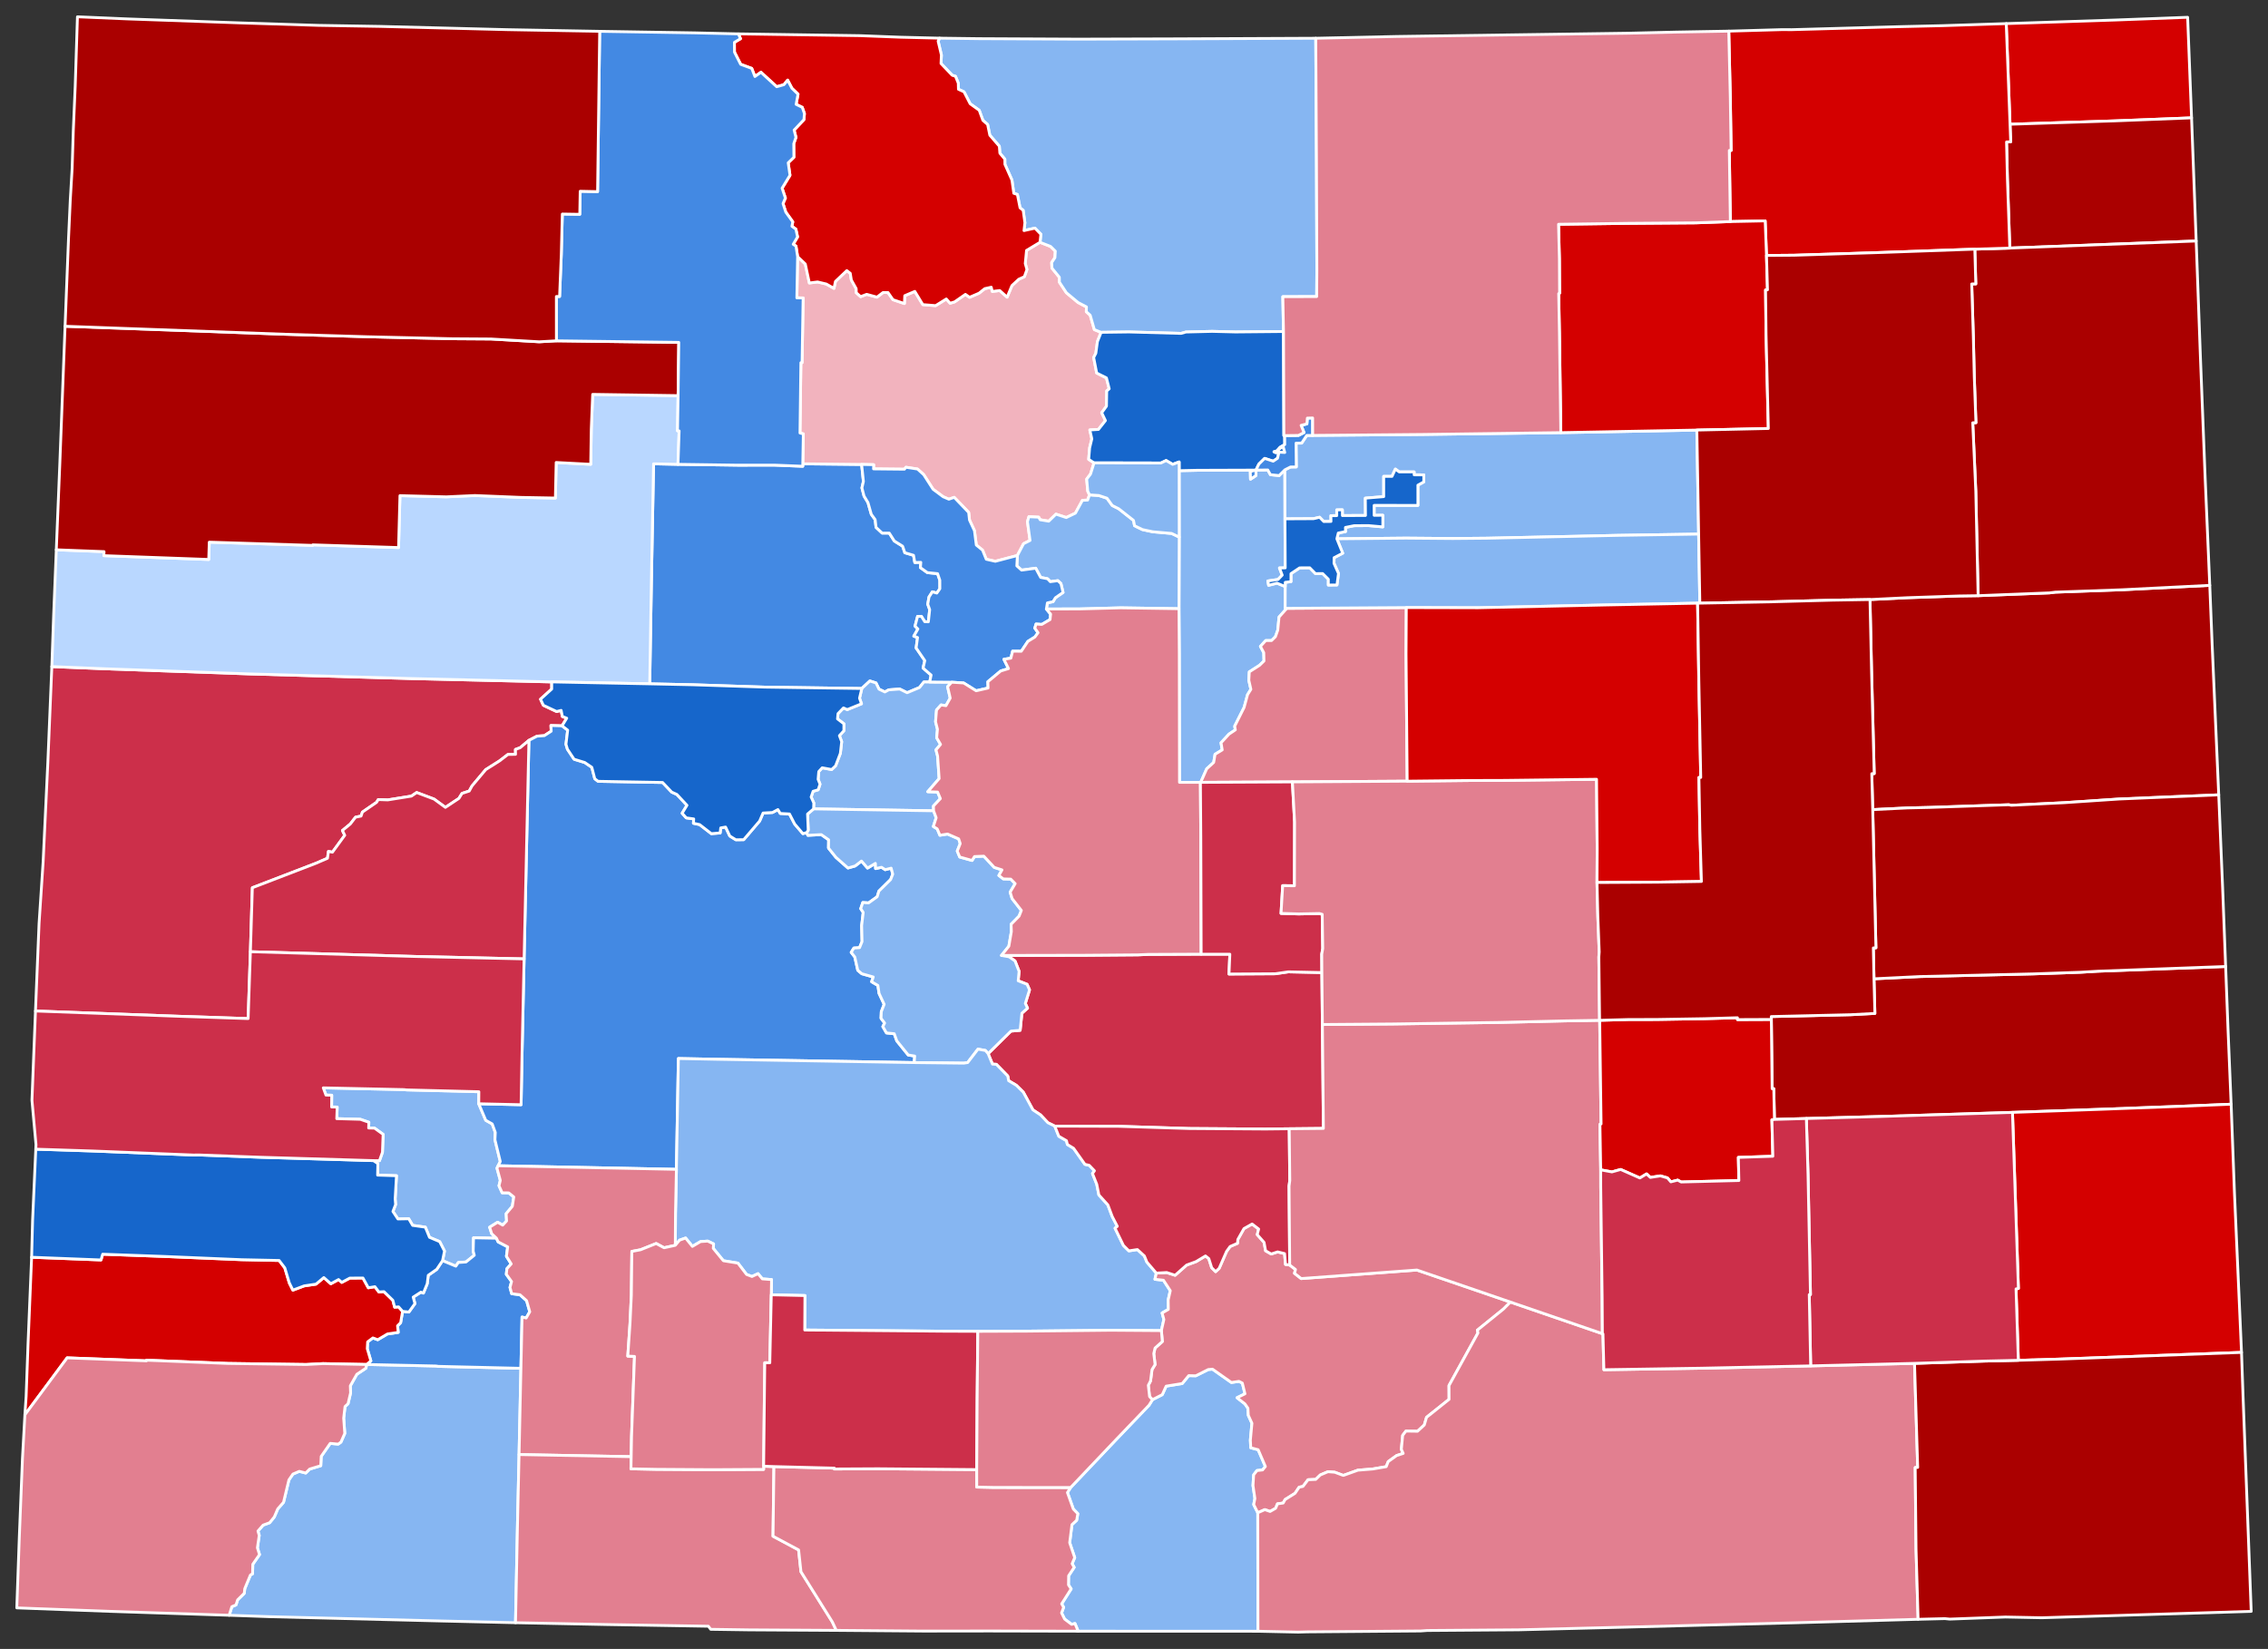 <svg version="1.2" width="810" height="589" viewBox="0 0 810 589" stroke-linecap="round" stroke-linejoin="round" id="svg2700" xmlns="http://www.w3.org/2000/svg">
  <rect x="0" y="0" width="810" height="589" fill="#333333" stroke="none"/>
  <defs id="defs2704"></defs>
  
  <g id="Colorado" transform="translate(5,5)" stroke="white" stroke-width="1" style="fill:#d75d5d;fill-opacity:1">
    <path d="M 237.14 160.86 258.69 161.16 271.43 161.14 281.71 161.55 281.71 160.68 302.72 160.9 303.36 166.98 302.83 169.28 303.59 172.2 304.99 174.52 306.18 178.71 307.56 180.62 307.87 183.38 310.06 185.42 312.61 185.43 314.41 188.26 317.36 190.09 318.16 192.44 321.26 193.35 321.72 195.92 323.86 195.87 323.72 197.76 326.2 199.54 329.85 199.91 330.65 202.25 330.66 205.31 329.58 206.85 327.98 206.4 326.78 208.27 326.34 210.83 327.03 212.76 326.56 217.11 325.26 217.07 324.07 215.16 322.71 215.17 321.8 218.65 322.82 219.67 321.36 222.24 322.7 222.72 322.19 226.45 325.29 230.98 324.67 233.63 327.54 236.14 327.04 238.62 324.96 238.61 323.41 240.58 318.97 242.44 316.33 241.13 312.4 241.42 311.02 242.17 308.92 241.17 307.86 238.95 305.66 238.25 302.79 240.93 268.09 240.44 242.49 239.6 227.05 239.27 227.65 202.54 228.42 160.68 237.14 160.86 Z" id="Eagle" fill="#b3c4db" style="fill:#4389e3;fill-opacity:1.0"></path>
    <path d="M 416.15 186.85 416.13 163.13 422.51 162.99 443.56 162.92 441.54 163.41 441.61 166.16 443.54 164.88 443.57 162.92 447.78 162.87 448.72 164.56 451.83 164.88 453.88 162.83 453.92 180.33 454.01 197.85 451.95 197.87 452.93 200.44 451.44 201.99 447.81 202.53 448.08 204.07 451.07 203.31 454.01 204.52 453.98 212.31 454.58 212.3 451.8 215.42 451.35 220.08 450.51 222.44 449.13 223.8 447.05 223.81 445.15 225.89 446.34 228.13 446.42 231.1 444.82 232.67 441.18 234.99 441.01 237.99 441.74 241.23 440.56 243.14 439.32 247.71 435.96 254.39 436.19 255.71 433.93 257.24 431.08 260.33 431.51 262.87 428.95 264.43 428.46 267.35 425.97 269.62 423.83 274.46 423.72 274.46 416.25 274.46 416.18 228.6 416.07 212.43 416.15 186.85 Z" id="Jefferson" fill="#b8e0da" style="fill:#86b6f2;fill-opacity:1.0"></path>
    <path d="M 125.94 482.4 150.73 482.94 151.57 483.07 181.04 483.77 180.38 514.58 179.83 539.06 179.11 574.64 152.83 574.03 91.65 572.5 76.85 571.98 77.81 568.91 79.28 568.29 79.86 566.48 82.24 564.13 82.41 562.49 84.44 557.58 85.2 557.17 85.28 553.77 87.68 550.31 86.93 547.88 87.58 543.45 87.13 541.9 88.97 539.78 91.29 538.93 92.96 536.87 94.2 533.98 96.26 531.63 98.18 523.63 99.62 521.54 101.88 520.57 104.2 521.17 105.6 519.76 109.56 518.56 109.72 515.22 112.94 510.58 115.77 510.85 116.76 510.14 118.13 507.02 117.74 501.57 118.22 497.42 119.3 496.42 120.21 492.55 120.12 490.01 122.44 485.9 125.68 483.73 125.94 482.4 Z" id="La Plata" fill="#b1e486" style="fill:#86b6f2;fill-opacity:1.0"></path>
    <path d="M 13.51 233.11 32.87 233.91 84.16 235.73 142.08 237.39 192.04 238.58 192.04 241.13 188.05 244.75 189.05 246.93 193.8 249.16 195.41 248.75 195.84 250.93 197.41 251.54 195.74 254.27 191.76 254.16 191.86 256.19 189.41 257.78 186.8 257.96 183.9 259.47 180.77 262.09 179.09 262.71 179.12 264.45 176.4 264.5 173.42 266.79 168.48 269.91 163.59 275.73 162.58 277.57 160.01 278.41 158.9 280.2 154.07 283.4 150.01 280.43 143.81 278.1 141.93 279.38 133.51 280.73 130.09 280.61 129.5 281.59 124.44 285.08 123.95 286.51 121.98 286.9 120.12 289.33 117.3 291.65 118.13 293.37 113.73 299.41 112.31 299.13 111.96 301.58 107.83 303.37 85.13 312.1 84.43 334.96 83.62 358.84 58.87 358.02 7.67 356.14 8.95 324.92 10.4 302.92 12.09 267.27 13.51 233.11 Z" id="Mesa" fill="#cbdc93" style="fill:#cc2f4a;fill-opacity:1"></path>
    <path d="M 454.58 212.3 497.25 212.03 497.16 228.64 497.57 274.04 456.57 274.3 423.83 274.46 425.97 269.62 428.46 267.35 428.95 264.43 431.51 262.87 431.08 260.33 433.93 257.24 436.19 255.71 435.96 254.39 439.32 247.71 440.56 243.14 441.74 241.23 441.01 237.99 441.18 234.99 444.82 232.67 446.42 231.1 446.34 228.13 445.15 225.89 447.05 223.81 449.13 223.8 450.51 222.44 451.35 220.08 451.8 215.42 454.58 212.3 Z" id="Douglas" fill="#e4c9a0" style="fill:#e27f90;fill-opacity:1.0"></path>
    <path d="M 347.9 371.36 356.06 363.32 359.34 363.03 359.96 356.93 361.97 355.12 361.19 353.42 362.69 348.59 361.81 346.6 358.64 345.34 358.96 341.97 357.5 338.25 355.38 336.77 352.66 336.29 382.46 336.23 401.44 336.08 405.15 335.92 423.99 335.84 434.23 335.85 433.93 342.93 450.48 342.83 455.1 342.15 467.09 342.4 467.28 360.96 467.64 398.08 455.44 398.2 446.9 398.29 419.64 398.11 394.66 397.33 371.71 397.26 369.24 396.04 366.61 393.25 363.9 391.46 360.47 385.14 358 382.7 355.24 381.05 354.91 379.36 350.84 375.19 349.44 375.1 347.9 371.36 Z" id="Fremont" fill="#94bbeb" style="fill:#cc2f4a;fill-opacity:1.0"></path>
    <path d="M 377.36 526.35 393.97 508.85 405.37 496.96 406.59 494.97 410.1 493.18 411.48 490.14 417.23 489.21 419.55 486.38 422.06 486.44 426.52 484.21 428.04 484.07 434.79 488.83 437.48 488.43 438.69 489.04 439.63 492.88 436.8 494.27 439.61 496.47 440.69 498.04 440.82 500.55 442.12 503.39 441.56 509.44 441.7 512.15 444.35 512.85 446.92 518.85 445.92 520.07 443.92 520.29 442.73 521.83 442.5 525.65 443.18 530.28 442.75 532.43 444.21 535.36 444.27 577.69 380.05 577.67 378.92 574.94 377.71 575.22 375.22 573.35 374.13 571.14 374.87 569.14 374.17 567.9 377.55 562.57 376.6 561.12 376.65 557.88 378.64 554.86 377.9 553.58 378.83 551.39 377.03 546.06 377.84 539.61 379.53 538.04 379.93 535.69 378.33 534.04 376.23 528.15 377.36 526.35 Z" id="Costilla" fill="#d8e9e9" style="fill:#86b6f2;fill-opacity:1.0"></path>
    <path d="M 165.99 389.27 168.48 395.17 170.79 396.47 171.89 399.51 171.77 402.12 173.67 409.91 172.92 411.41 172.49 412.26 173.68 416.65 173.21 418.56 174.34 421.07 176.69 421.1 178.49 422.55 177.98 425.9 175.77 428.55 175.92 431.14 174.54 432.62 172.72 431.59 169.87 433.37 170.62 435.7 172.31 437.3 164.12 437.15 164 441.94 164.39 443.39 161.43 445.79 158.69 445.97 157.8 447.28 153.05 445.31 153.75 441.89 152.02 438.51 148.39 436.98 146.91 433.35 142.37 432.71 140.98 430.35 137.11 430.42 135.33 427.74 136.29 425.25 136.13 423.23 136.6 414.97 129.86 414.76 129.95 410.66 128.4 409.58 130.52 409.61 131.59 406.59 131.82 400.19 128.76 397.98 126.66 397.93 126.73 395.88 123.68 394.82 115.27 394.59 115.42 390.45 113.43 390.42 113.47 386.22 111.41 386.17 110.46 383.59 139.19 384.21 140.19 384.32 166.02 384.97 165.99 389.27 Z" id="Ouray" fill="#cdec98" style="fill:#86b6f2;fill-opacity:1.0"></path>
    <path d="M 453.88 162.83 455.89 161.81 457.96 161.79 457.88 153.29 459.89 153.27 461.68 150.55 463.81 150.53 503.1 150.19 552.44 149.54 601.02 148.62 601.66 185.78 572.51 186.24 526.2 187.25 513.83 187.36 497.1 187.22 472.45 187.46 472.96 185.4 475.54 184.88 475.52 183.4 478.61 182.78 483.72 182.74 488.86 183.21 488.86 179.05 485.77 179.08 485.76 175.52 501.39 175.53 501.39 168.31 503.49 167.14 503.49 164.62 500.06 164.61 500.05 163.57 494.72 163.57 493.35 162.56 492.15 165.16 489.18 165.16 489.18 172.4 482.62 172.94 482.67 179.13 474.43 179.17 474.42 177.11 472.41 177.13 472.41 179.19 470.32 179.2 470.35 181.26 467.77 181.29 466.28 179.76 464.12 180.28 453.92 180.33 453.88 162.83 Z" id="Adams" fill="#d5bca5" style="fill:#86b6f2;fill-opacity:1.0"></path>
    <path d="M 138.78 463.42 141.03 463.67 143.19 460.65 142.56 458.35 145.33 456.56 146.21 456.9 147.58 453.55 147.95 450.54 150.97 448.42 153.05 445.31 157.8 447.28 158.69 445.97 161.43 445.79 164.39 443.39 164 441.94 164.12 437.15 172.31 437.3 172.9 438.6 176.32 440.39 175.87 443.76 177.58 446.47 176.04 448.18 175.83 450.18 177.7 452.78 177.14 454.88 177.75 457.12 180.7 457.49 183.07 459.61 184.2 463.57 182.92 465.8 181.44 465.46 181.04 483.77 151.57 483.07 150.73 482.94 125.94 482.4 127.45 481.12 126.17 476.77 126.3 474.32 128.17 472.91 129.9 473.56 133.36 471.5 137.22 470.93 136.98 468.59 138.08 467.48 138.78 463.42 Z" id="San Juan" fill="#dbe5d2" style="fill:#4389e3;fill-opacity:1.0"></path>
    <path d="M 302.79 240.93 305.66 238.25 307.86 238.95 308.92 241.17 311.02 242.17 312.4 241.42 316.33 241.13 318.97 242.44 323.41 240.58 324.96 238.61 327.04 238.62 334.89 238.69 333.42 240.28 334.36 244.37 332.84 247.08 331.09 246.81 329.47 248.63 329.13 252.82 329.81 255.49 329.53 258.54 330.91 260.91 329.28 262.85 329.86 265.1 330.41 273.12 326.35 277.8 329.85 277.92 330.85 280.27 328.37 282.92 328.42 284.62 285.57 283.94 285.64 281.83 284.69 279.69 285.39 277.65 287.2 277.12 287.87 275.11 287.18 273.37 287.42 270.6 288.65 269.26 292.02 269.88 293.42 268.57 295.13 264.09 295.6 259.92 294.79 257.78 296.38 256.02 296.39 253.54 294.11 251.8 294.28 249.91 296.24 247.87 297.59 248.47 302.68 246.4 301.97 244.39 302.79 240.93 Z" id="Lake" fill="#9a94d1" style="fill:#86b6f2;fill-opacity:1.0"></path>
    <path d="M 454.01 204.52 454.01 204.04 454.02 203.52 454.01 203.29 454.02 203.01 456.06 202.76 456.06 199.91 459.16 197.84 462.77 197.82 464.81 199.9 467.37 199.87 469.41 201.9 469.4 203.98 472.49 203.95 473.03 199.84 471.43 196.24 471.46 194.21 474.54 192.61 472.45 187.46 497.1 187.22 513.83 187.36 526.2 187.25 572.51 186.24 601.66 185.78 602.09 210.45 601.29 210.46 568.3 211.1 522.89 212.09 497.25 212.03 454.58 212.3 453.98 212.31 454.01 204.52 Z" id="Arapahoe" fill="#e8ead8" style="fill:#86b6f2;fill-opacity:1.0"></path>
    <path d="M 6.29 444.1 31.07 445.06 31.67 443.01 53.33 443.8 81.29 444.97 94.7 445.25 96.72 447.9 98.32 453.25 99.6 455.84 103.62 454.33 107.86 453.7 110.65 451.35 113.15 453.56 115.91 452.06 117.07 453.07 119.93 451.54 124.63 451.51 126.54 455 128.9 454.61 130.3 456.49 132.14 456.39 135.31 459.47 135.95 461.93 137.36 461.82 138.78 463.42 138.08 467.48 136.98 468.59 137.22 470.93 133.36 471.5 129.9 473.56 128.17 472.91 126.3 474.32 126.17 476.77 127.45 481.12 125.94 482.4 110.37 482.09 104.35 482.41 76.42 482.03 47.32 480.87 47.32 481.1 18.98 480.03 3.89 500.37 4.33 493.86 5.03 474.63 6.29 444.1 Z" id="Dolores" fill="#bbea90" style="fill:#d40000;fill-opacity:1.0"></path>
    <path d="M 662.85 209.16 676.08 208.51 694.67 207.88 701.47 207.78 726.97 206.78 729.03 206.52 752.85 205.67 784.2 204.09 785.06 225.49 787.4 278.92 751.86 280.41 732.28 281.72 713.35 282.65 712.42 282.46 684.39 283.41 676.19 283.6 663.83 284.2 663.49 271.36 664.36 271.34 663.4 234.26 662.85 209.16 Z" id="Kit Carson" fill="#cde2b7" style="fill:#aa0000;fill-opacity:1.0"></path>
    <path d="M 7.78 405.49 28.27 406.15 64.07 407.58 66.1 407.56 88.06 408.38 128.4 409.58 129.95 410.66 129.86 414.76 136.6 414.97 136.13 423.23 136.29 425.25 135.33 427.74 137.11 430.42 140.98 430.35 142.37 432.71 146.91 433.35 148.39 436.98 152.02 438.51 153.75 441.89 153.05 445.31 150.97 448.42 147.95 450.54 147.58 453.55 146.21 456.9 145.33 456.56 142.56 458.35 143.19 460.65 141.03 463.67 138.78 463.42 137.36 461.82 135.95 461.93 135.31 459.47 132.14 456.39 130.3 456.49 128.9 454.61 126.54 455 124.63 451.51 119.93 451.54 117.07 453.07 115.91 452.06 113.15 453.56 110.65 451.35 107.86 453.7 103.62 454.33 99.6 455.84 98.32 453.25 96.72 447.9 94.7 445.25 81.29 444.97 53.33 443.8 31.67 443.01 31.07 445.06 6.29 444.1 6.64 430.87 7.78 405.49 Z" id="San Miguel" fill="#c4e4e2" style="fill:#1666cb;fill-opacity:1.0"></path>
    <path d="M 453.92 180.33 464.12 180.28 466.28 179.76 467.77 181.29 470.35 181.26 470.32 179.2 472.41 179.19 472.41 177.13 474.42 177.11 474.43 179.17 482.67 179.13 482.62 172.94 489.18 172.4 489.18 165.16 492.15 165.16 493.35 162.56 494.72 163.57 500.05 163.57 500.06 164.61 503.49 164.62 503.49 167.14 501.39 168.31 501.39 175.53 485.76 175.52 485.77 179.08 488.86 179.05 488.86 183.21 483.72 182.74 478.61 182.78 475.52 183.4 475.54 184.88 472.96 185.4 472.45 187.46 474.54 192.61 471.46 194.21 471.43 196.24 473.03 199.84 472.49 203.95 469.4 203.98 469.41 201.9 467.37 199.87 464.81 199.9 462.77 197.82 459.16 197.84 456.06 199.91 456.06 202.76 454.02 203.01 454.01 203.29 454.02 203.52 454.01 204.04 454.01 204.52 451.07 203.31 448.08 204.07 447.81 202.53 451.44 201.99 452.93 200.44 451.95 197.87 454.01 197.85 453.92 180.33 Z" id="Denver" fill="#cee8ef" style="fill:#1666cb;fill-opacity:1.0"></path>
    <path d="M 165.99 389.27 181.1 389.61 181.45 370.96 182.18 337.52 183.9 259.47 186.8 257.96 189.41 257.78 191.86 256.19 191.76 254.16 195.74 254.27 197.74 255.81 197.13 260.85 197.65 262.61 200.03 266.2 203.84 267.37 206.36 269.08 207.42 273.17 208.61 274.09 231.64 274.5 234.9 277.95 236.74 278.77 240.35 282.65 238.62 285.49 240.1 287.15 242.76 287.52 242.65 289.07 244.87 289.55 249.05 292.79 252.2 292.53 252.4 290.73 254.14 290.43 255.64 293.62 257.8 294.97 260.61 294.93 266.31 288.26 267.53 285.41 270.89 285.22 272.83 284.18 273.66 285.57 276.96 285.75 278.82 289.35 281.74 292.77 283.11 292.42 283.51 293.38 288.32 293.13 290.94 294.97 290.89 297.93 293.53 301.23 297.85 305.05 300.4 304.33 302.67 302.58 304.84 305.08 307.64 303.4 307.71 305.26 309.84 304.8 311.14 305.65 313.27 305.11 313.84 307.26 313.08 309.18 308.9 313.3 308.28 315.33 305.22 317.52 303.14 317.39 302.4 319.59 303.29 320.91 302.73 325.61 302.87 331.34 301.98 333.52 299.95 333.65 299 335.19 300.28 336.83 301.35 341.59 302.78 342.82 306.87 343.98 306.3 345.69 308.53 347 308.95 349.85 310.77 353.75 309.75 356.38 309.65 358.74 310.93 360.43 310.3 361.71 311.6 363.97 314.37 364.25 315.29 366.81 319.37 371.85 321.68 372.23 321.49 374.56 251.75 373.39 237.28 373.11 236.57 412.69 172.92 411.41 173.67 409.91 171.77 402.12 171.89 399.51 170.79 396.47 168.48 395.17 165.99 389.27 Z" id="Gunnison" fill="#c7d5e6" style="fill:#4389e3;fill-opacity:1.0"></path>
    <path d="M 279.86 86.67 282.61 89.3 284.06 96.08 286.99 95.71 290.11 96.45 292.85 98 293.37 95.52 297.43 91.66 298.67 92.63 299.06 95.03 300.78 98.1 300.82 99.58 302.37 100.96 304.53 100.13 308.21 101.14 310.37 99.48 312.14 99.49 313.93 102.05 318 103.42 318.12 100.62 321.72 99.09 324.58 103.81 329.15 104.17 332.97 101.79 334.33 103.31 335.93 102.83 339.79 100.15 341.27 101.19 344.66 99.73 346.69 98.11 349.02 97.59 349.38 99.1 352.05 98.78 354.68 101.15 356.4 97.01 358.84 94.75 360.84 93.84 361.76 91.27 361.16 89.13 361.61 84.46 366.44 81.55 370.21 83.03 371.9 84.7 371.76 87.03 370.6 88.78 370.7 90.78 373.34 94.03 373.36 95.79 375.85 99.57 380.04 103.06 383.02 104.63 382.97 106.36 384.36 107.59 385.84 112.74 388.26 113.71 386.94 117.01 386.37 121.2 385.6 122.7 386.67 128.24 390.16 129.99 391.15 133.88 390.26 134.65 390.17 140.09 388.46 142.43 389.8 145.23 387.3 148.4 384.22 148.58 384.94 151.75 384.15 155.03 383.82 159.08 385.73 160.34 384.47 164.35 383.1 166.15 383.48 170.42 384.11 171.77 383.45 173.63 381.58 173.72 379.08 178.3 375.81 179.87 372.13 178.66 369.55 181.17 366.49 180.66 365.96 179.74 362.47 179.57 361.95 181.35 362.87 188.05 360.56 189.21 358.35 193.43 350.47 195.5 347.23 194.77 345.91 191.51 343.68 189.7 343.02 184.57 341.25 180.77 340.95 178.03 335.79 172.66 333.88 173.32 331.84 172.44 328.25 169.78 324.88 164.53 322.67 162.54 318.55 161.91 318.01 162.6 306.98 162.49 307.02 160.99 302.72 160.9 281.71 160.68 281.9 149.99 280.71 149.68 281.03 124.54 281.45 124.54 281.83 101.43 279.59 101.4 279.86 86.67 Z" id="Grand" fill="#bce4ec" style="fill:#f2b3be;fill-opacity:1.0"></path>
    <path d="M 358.35 193.43 360.56 189.21 362.87 188.05 361.95 181.35 362.47 179.57 365.96 179.74 366.49 180.66 369.55 181.17 372.13 178.66 375.81 179.87 379.08 178.3 381.58 173.72 383.45 173.63 384.11 171.77 387.46 172 390.36 172.96 392.23 175.56 394.56 176.74 399.83 180.89 400.2 182.8 403.02 184.17 406.68 184.95 413.44 185.55 416.15 186.85 416.07 212.43 395.28 212.12 380.59 212.51 368.71 212.54 369.06 210.36 371.09 209.91 371.93 208.52 374.66 206.63 373.9 203.44 372.8 202.42 370.11 202.78 369.12 201.73 366.66 201.26 364.9 197.97 359.85 198.65 358.15 197.13 358.35 193.43 Z" id="Clear Creek" fill="#f3d7d4" style="fill:#86b6f2;fill-opacity:1.0"></path>
    <path d="M 285.57 283.94 328.42 284.62 329.35 287.11 328.34 290.23 329.72 291.07 330.68 293.36 333.41 292.92 337.38 294.65 337.94 296.33 336.88 299 337.76 301.13 342.17 302.36 343.03 300.96 346.37 300.83 350.08 304.83 352.85 305.73 351.74 307.72 353.33 308.95 355.97 309.02 357.56 310.64 355.77 313.67 356.47 315.98 359.77 320.21 358.96 322.26 356.11 325.16 356.2 327.76 355.3 333.01 352.66 336.29 355.38 336.77 357.5 338.25 358.96 341.97 358.64 345.34 361.81 346.6 362.69 348.59 361.19 353.42 361.97 355.12 359.96 356.93 359.34 363.03 356.06 363.32 347.9 371.36 346.94 370.24 344.28 369.76 340.6 374.55 339.23 374.76 321.49 374.56 321.68 372.23 319.37 371.85 315.29 366.81 314.37 364.25 311.6 363.97 310.3 361.71 310.93 360.43 309.65 358.74 309.75 356.38 310.77 353.75 308.95 349.85 308.53 347 306.3 345.69 306.87 343.98 302.78 342.82 301.35 341.59 300.28 336.83 299 335.19 299.95 333.65 301.98 333.52 302.87 331.34 302.73 325.61 303.29 320.91 302.4 319.59 303.14 317.39 305.22 317.52 308.28 315.33 308.9 313.3 313.08 309.18 313.84 307.26 313.27 305.11 311.14 305.65 309.84 304.8 307.71 305.26 307.64 303.4 304.84 305.08 302.67 302.58 300.4 304.33 297.85 305.05 293.53 301.23 290.89 297.93 290.94 294.97 288.32 293.13 283.51 293.38 283.11 292.42 283.65 291.55 283.41 285.77 285.57 283.94 Z" id="Chaffee" fill="#cee9e7" style="fill:#86b6f2;fill-opacity:1.0"></path>
    <path d="M 183.9 259.47 182.18 337.52 143.44 336.66 84.43 334.96 85.13 312.1 107.83 303.37 111.96 301.58 112.31 299.13 113.73 299.41 118.13 293.37 117.3 291.65 120.12 289.33 121.98 286.9 123.95 286.51 124.44 285.08 129.5 281.59 130.09 280.61 133.51 280.73 141.93 279.38 143.81 278.1 150.01 280.43 154.07 283.4 158.9 280.2 160.01 278.41 162.58 277.57 163.59 275.73 168.48 269.91 173.42 266.79 176.4 264.5 179.12 264.45 179.09 262.71 180.77 262.09 183.9 259.47 Z" id="Delta" fill="#e8c7b1" style="fill:#cc2f4a;fill-opacity:1.0"></path>
    <path d="M 236.57 412.69 237.28 373.11 251.75 373.39 321.49 374.56 339.23 374.76 340.6 374.55 344.28 369.76 346.94 370.24 347.9 371.36 349.44 375.1 350.84 375.19 354.91 379.36 355.24 381.05 358 382.7 360.47 385.14 363.9 391.46 366.61 393.25 369.24 396.04 371.71 397.26 373.15 400.88 375.89 402.46 376.21 403.82 378.42 405.17 382.48 410.91 384 411.25 385.87 413.21 385.18 414.19 386.7 418.03 387.46 421.85 390.67 425.4 392.23 429.56 394.04 433.04 393.23 433.73 396.22 439.87 398.17 441.81 401.21 441.35 403.71 443.63 404.6 445.82 407.97 449.76 407.48 451.97 410.52 452.3 412.96 456.05 412.21 459.35 412.26 462.72 410.04 464.01 410.67 466.34 409.78 470.3 391.73 470.17 361.81 470.49 344.22 470.56 331.75 470.51 282.41 470.09 282.47 457.78 270.46 457.51 270.56 452.07 267.26 451.82 265.73 449.96 263.56 450.97 261.63 450.24 258.54 446.19 253.35 445.34 249.74 440.93 249.85 439.33 247.76 438.33 245.19 438.5 242.28 440.22 239.86 437.23 237.7 437.99 236.18 439.83 236.25 428.35 236.57 412.69 Z" id="Saguache" fill="#f4ddd3" style="fill:#86b6f2;fill-opacity:1.0"></path>
    <path d="M 302.72 160.9 307.02 160.99 306.98 162.49 318.01 162.6 318.55 161.91 322.67 162.54 324.88 164.53 328.25 169.78 331.84 172.44 333.88 173.32 335.79 172.66 340.95 178.03 341.25 180.77 343.02 184.57 343.68 189.7 345.91 191.51 347.23 194.77 350.47 195.5 358.35 193.43 358.15 197.13 359.85 198.65 364.9 197.97 366.66 201.26 369.12 201.73 370.11 202.78 372.8 202.42 373.9 203.44 374.66 206.63 371.93 208.52 371.09 209.91 369.06 210.36 368.71 212.54 370.22 214.37 370.02 216.31 367.07 218.05 365.02 217.91 364.58 219.37 365.73 221.01 364.61 222.54 362.11 224.1 359.75 227.63 356.65 227.6 356.03 230.1 353.54 230.5 355.18 233.83 352.4 234.68 347.81 238.51 347.88 240.77 343.63 241.75 339.16 238.96 334.89 238.69 327.04 238.62 327.54 236.14 324.67 233.63 325.29 230.98 322.19 226.45 322.7 222.72 321.36 222.24 322.82 219.67 321.8 218.65 322.71 215.17 324.07 215.16 325.26 217.07 326.56 217.11 327.03 212.76 326.34 210.83 326.78 208.27 327.98 206.4 329.58 206.85 330.66 205.31 330.65 202.25 329.85 199.91 326.2 199.54 323.72 197.76 323.86 195.87 321.72 195.92 321.26 193.35 318.16 192.44 317.36 190.09 314.41 188.26 312.61 185.43 310.06 185.42 307.87 183.38 307.56 180.62 306.18 178.71 304.99 174.52 303.59 172.2 302.83 169.28 303.36 166.98 302.72 160.9 Z" id="Summit" fill="#b6a8f0" style="fill:#4389e3;fill-opacity:1.0"></path>
    <path d="M 409.78 470.3 410.67 466.34 410.04 464.01 412.26 462.72 412.21 459.35 412.96 456.05 410.52 452.3 407.48 451.97 407.97 449.76 411.68 449.55 414.68 450.53 418.79 446.89 422.15 445.66 425.53 443.63 426.72 444.58 427.75 447.84 429.15 449.24 430.41 448.07 433.07 441.99 434.32 440.26 436.96 439.12 437.09 437.73 439.28 433.85 442.19 432.22 444.52 434.02 444.02 436.03 446.45 438.78 447 441.78 449 442.93 451.3 442.18 453.77 442.79 454.11 446.66 455.61 446.87 457.68 448.47 457.32 449.83 459.71 451.71 501.04 448.66 534.42 460.1 532 462.56 522.64 470.13 522.85 471.13 512.5 489.92 512.52 494.86 504.48 501.28 503.68 504.01 501.26 506.25 497.12 506.19 495.96 507.71 495.48 512.72 496.14 514.17 493.8 514.93 490.8 517.08 490.08 518.9 485.22 519.74 479.96 520.16 474.76 522.03 471.7 520.89 469.28 520.7 466.54 521.86 464.91 523.45 462.16 523.57 460.34 525.96 458.98 526.24 457.5 528.43 453.97 530.64 453.28 531.89 451.24 532.18 450.58 533.77 448.61 534.9 446.73 534.25 444.21 535.36 442.75 532.43 443.18 530.28 442.5 525.65 442.73 521.83 443.92 520.29 445.92 520.07 446.92 518.85 444.35 512.85 441.7 512.15 441.56 509.44 442.12 503.39 440.82 500.55 440.69 498.04 439.61 496.47 436.8 494.27 439.63 492.88 438.69 489.04 437.48 488.43 434.79 488.83 428.04 484.07 426.52 484.21 422.06 486.44 419.55 486.38 417.23 489.21 411.48 490.14 410.1 493.18 406.59 494.97 405.56 493.88 405.11 489.82 405.91 488.27 406.43 484.22 407.53 482.42 407.06 478.5 407.52 476.52 410.12 474.21 409.78 470.3 Z" id="Huerfano" fill="#e7d5a7" style="fill:#e27f90;fill-opacity:1.0"></path>
    <path d="M 330.57 8.63 344.51 8.81 380.13 8.98 414.36 8.88 464.91 8.66 465.16 51.54 465.31 91.69 465.24 100.94 453.15 100.98 453.39 113.42 436.24 113.58 427.9 113.37 418.54 113.6 416.82 114.09 398.23 113.58 388.26 113.71 385.84 112.74 384.36 107.59 382.97 106.36 383.02 104.63 380.04 103.06 375.85 99.57 373.36 95.79 373.34 94.03 370.7 90.78 370.6 88.78 371.76 87.03 371.9 84.7 370.21 83.03 366.44 81.55 366.74 78.67 364.63 76.5 360.71 77.37 361.03 74.55 360.42 70.13 359.3 69.25 358.35 64.46 357.07 64.05 356.4 59.32 353.89 53.68 353.87 51.84 352.09 49.72 351.9 47.22 348.5 43.29 347.72 39.47 346.03 37.99 344.72 34.39 341.48 32.06 339.29 27.8 337.3 26.89 337.24 24.71 336.25 22.26 335.07 21.88 331.07 17.68 331.21 14.66 330.04 9.71 330.57 8.63 Z" id="Larimer" fill="#f1c9ad" style="fill:#86b6f2;fill-opacity:1.0"></path>
    <path d="M 334.89 238.69 339.16 238.96 343.63 241.75 347.88 240.77 347.81 238.51 352.4 234.68 355.18 233.83 353.54 230.5 356.03 230.1 356.65 227.6 359.75 227.63 362.11 224.1 364.61 222.54 365.73 221.01 364.58 219.37 365.02 217.91 367.07 218.05 370.02 216.31 370.22 214.37 368.71 212.54 380.59 212.51 395.28 212.12 416.07 212.43 416.18 228.6 416.25 274.46 423.72 274.46 423.86 293.87 423.99 335.84 405.15 335.92 401.44 336.08 382.46 336.23 352.66 336.29 355.3 333.01 356.2 327.76 356.11 325.16 358.96 322.26 359.77 320.21 356.47 315.98 355.77 313.67 357.56 310.64 355.97 309.02 353.33 308.95 351.74 307.72 352.85 305.73 350.08 304.83 346.37 300.83 343.03 300.96 342.17 302.36 337.76 301.13 336.88 299 337.94 296.33 337.38 294.65 333.41 292.92 330.68 293.36 329.72 291.07 328.34 290.23 329.35 287.11 328.42 284.62 328.37 282.92 330.85 280.27 329.85 277.92 326.35 277.8 330.41 273.12 329.86 265.1 329.28 262.85 330.91 260.91 329.53 258.54 329.81 255.49 329.13 252.82 329.47 248.63 331.09 246.81 332.84 247.08 334.36 244.37 333.42 240.28 334.89 238.69 Z" id="Park" fill="#a5a7e4" style="fill:#e27f90;fill-opacity:1.0"></path>
    <path d="M 444.21 535.36 446.73 534.25 448.61 534.9 450.58 533.77 451.24 532.18 453.28 531.89 453.97 530.64 457.5 528.43 458.98 526.24 460.34 525.96 462.16 523.57 464.91 523.45 466.54 521.86 469.28 520.7 471.7 520.89 474.76 522.03 479.96 520.16 485.22 519.74 490.08 518.9 490.8 517.08 493.8 514.93 496.14 514.17 495.48 512.72 495.96 507.71 497.12 506.19 501.26 506.25 503.68 504.01 504.48 501.28 512.52 494.86 512.5 489.92 522.85 471.13 522.64 470.13 532 462.56 534.42 460.1 567.28 471.39 567.49 471.47 567.82 484.27 602.57 483.73 641.67 482.9 678.76 482 679.89 519.17 679 519.21 679.3 548.39 680.04 573.42 636.09 574.66 575.02 576.24 537.3 577.18 504.74 577.42 502.4 577.59 461.88 577.91 458.62 578 444.27 577.69 444.21 535.36 Z" id="Las Animas" fill="#c6edcf" style="fill:#e27f90;fill-opacity:1.0"></path>
    <path d="M 258.71 7.1 302.22 7.74 316.5 8.29 330.57 8.63 330.04 9.71 331.21 14.66 331.07 17.68 335.07 21.88 336.25 22.26 337.24 24.71 337.3 26.89 339.29 27.8 341.48 32.06 344.72 34.39 346.03 37.99 347.72 39.47 348.5 43.29 351.9 47.22 352.09 49.72 353.87 51.84 353.89 53.68 356.4 59.32 357.07 64.05 358.35 64.46 359.3 69.25 360.42 70.13 361.03 74.55 360.71 77.37 364.63 76.5 366.74 78.67 366.44 81.55 361.61 84.46 361.16 89.13 361.76 91.27 360.84 93.84 358.84 94.75 356.4 97.01 354.68 101.15 352.05 98.78 349.38 99.1 349.02 97.59 346.69 98.11 344.66 99.73 341.27 101.19 339.79 100.15 335.93 102.83 334.33 103.31 332.97 101.79 329.15 104.17 324.58 103.81 321.72 99.09 318.12 100.62 318 103.42 313.93 102.05 312.14 99.49 310.37 99.48 308.21 101.14 304.53 100.13 302.37 100.96 300.82 99.58 300.78 98.1 299.06 95.03 298.67 92.63 297.43 91.66 293.37 95.52 292.85 98 290.11 96.45 286.99 95.71 284.06 96.08 282.61 89.3 279.86 86.67 279.28 82.91 278.29 82.26 279.84 79.63 279.24 76.84 277.83 75.83 278.13 74.24 275.64 70.77 274.65 67.71 275.5 65.74 274.32 62.23 277.14 57.61 276.5 53.15 278.53 51.18 278.49 46.32 279.27 44.06 278.61 41.47 282.12 37.74 282.3 35.57 281.52 33.34 279.33 32.27 280.01 28.64 277.83 26.54 276.3 23.62 274.98 25.25 272.4 25.98 266.76 20.82 264.61 22.33 263.48 19.43 259.52 17.97 257.31 13.61 257.29 10.12 259.47 8.82 258.71 7.1 Z" id="Jackson" fill="#abe3a6" style="fill:#d40000;fill-opacity:1.0"></path>
    <path d="M 15.11 191.39 32.16 192.04 32.1 193.48 69.54 194.84 69.74 188.66 106.69 189.81 106.69 189.62 137.34 190.59 137.84 172.04 154.41 172.47 164.61 172 181 172.67 193.35 172.9 193.63 160.2 205.97 160.85 206.17 148.23 206.67 135.87 237.18 136.32 236.97 148.89 237.55 148.92 237.14 160.86 228.42 160.68 227.65 202.54 227.05 239.27 192.04 238.58 142.08 237.39 84.16 235.73 32.87 233.91 13.51 233.11 14.17 214.51 15.11 191.39 Z" id="Garfield" fill="#8e94e1" style="fill:#b9d7ff;fill-opacity:1.0"></path>
    <path d="M 172.92 411.41 236.57 412.69 236.25 428.35 236.18 439.83 232.17 440.71 229.35 439.19 223.77 441.42 220.66 442.01 220.48 457.65 220 467.81 219.21 479.41 221.61 479.52 220.55 508.13 220.42 515.33 180.38 514.58 181.04 483.77 181.44 465.46 182.92 465.8 184.2 463.57 183.07 459.61 180.7 457.49 177.75 457.12 177.14 454.88 177.7 452.78 175.83 450.18 176.04 448.18 177.58 446.47 175.87 443.76 176.32 440.39 172.9 438.6 172.31 437.3 170.62 435.7 169.87 433.37 172.72 431.59 174.54 432.62 175.92 431.14 175.77 428.55 177.98 425.9 178.49 422.55 176.69 421.1 174.34 421.07 173.21 418.56 173.68 416.65 172.49 412.26 172.92 411.41 Z" id="Hinsdale" fill="#c6a2a0" style="fill:#e27f90;fill-opacity:1.0"></path>
    <path d="M 371.71 397.26 394.66 397.33 419.64 398.11 446.9 398.29 455.44 398.2 455.64 416.7 455.38 418.68 455.61 446.87 454.11 446.66 453.77 442.79 451.3 442.18 449 442.93 447 441.78 446.45 438.78 444.02 436.03 444.52 434.02 442.19 432.22 439.28 433.85 437.09 437.73 436.96 439.12 434.32 440.26 433.07 441.99 430.41 448.07 429.15 449.24 427.75 447.84 426.72 444.58 425.53 443.63 422.15 445.66 418.79 446.89 414.68 450.53 411.68 449.55 407.97 449.76 404.6 445.82 403.71 443.63 401.21 441.35 398.17 441.81 396.22 439.87 393.23 433.73 394.04 433.04 392.23 429.56 390.67 425.4 387.46 421.85 386.7 418.03 385.18 414.19 385.87 413.21 384 411.25 382.48 410.91 378.42 405.17 376.21 403.82 375.89 402.46 373.15 400.88 371.71 397.26 Z" id="Custer" fill="#a0abe9" style="fill:#cc2f4a;fill-opacity:1.0"></path>
    <path d="M 711.51 3.43 750.49 2.15 776.3 1.18 777.7 37.1 750.14 38.18 712.87 39.38 711.51 3.43 Z" id="Sedgwick" fill="#9fc4c7" style="fill:#d40000;fill-opacity:1.0"></path>
    <path d="M 712.87 39.38 750.14 38.18 777.7 37.1 779.35 81.09 712.79 83.61 711.93 58.79 711.62 45.71 713.11 45.64 712.87 39.38 Z" id="Phillips" fill="#d5d6f7" style="fill:#aa0000;fill-opacity:1.0"></path>
    <path d="M 3.89 500.37 18.98 480.03 47.32 481.1 47.32 480.87 76.42 482.03 104.35 482.41 110.37 482.09 125.94 482.4 125.68 483.73 122.44 485.9 120.12 490.01 120.21 492.55 119.3 496.42 118.22 497.42 117.74 501.57 118.13 507.02 116.76 510.14 115.77 510.85 112.94 510.58 109.72 515.22 109.56 518.56 105.6 519.76 104.2 521.17 101.88 520.57 99.62 521.54 98.18 523.63 96.26 531.63 94.2 533.98 92.96 536.87 91.29 538.93 88.97 539.78 87.13 541.9 87.58 543.45 86.93 547.88 87.68 550.31 85.28 553.77 85.2 557.17 84.44 557.58 82.41 562.49 82.24 564.13 79.86 566.48 79.28 568.29 77.81 568.91 76.85 571.98 34.67 570.6 1 569.35 1.9 544.04 3.02 515.96 3.89 500.37 Z" id="Montezuma" fill="#c7f1bc" style="fill:#e27f90;fill-opacity:1.0"></path>
    <path d="M 450.6 156.44 453.22 154.28 453.85 156.63 450.6 156.44 Z M 388.26 113.71 398.23 113.58 416.82 114.09 418.54 113.6 427.9 113.37 436.24 113.58 453.39 113.42 453.53 150.6 453.82 150.6 453.84 153.81 452.18 154.77 451.25 155.82 450.88 156.13 450 156.37 450.54 156.65 451.76 156.66 451.26 158.7 449.71 159.74 446.67 158.74 444.6 160.78 443.56 162.92 422.51 162.99 416.13 163.13 416.12 160.01 413.8 160.87 411.47 159.51 409.61 160.39 385.73 160.34 383.82 159.08 384.15 155.03 384.94 151.75 384.22 148.58 387.3 148.4 389.8 145.23 388.46 142.43 390.17 140.09 390.26 134.65 391.15 133.88 390.16 129.99 386.67 128.24 385.6 122.7 386.37 121.2 386.94 117.01 388.26 113.71 Z" id="Boulder" fill="#ccdfe7" style="fill:#1666cb;fill-opacity:1.0"></path>
    <path d="M 180.38 514.58 220.42 515.33 220.34 519.67 229.33 519.85 249.53 519.98 267.72 519.87 267.73 518.73 271.4 518.87 271.08 543.75 280.22 548.64 281.06 556.43 292.26 574.35 293.68 577.38 262.41 577.2 248.83 577 247.99 575.9 211.57 575.29 179.11 574.64 179.83 539.06 180.38 514.58 Z" id="Archuleta" fill="#cad1f8" style="fill:#e27f90;fill-opacity:1.0"></path>
    <path d="M 700.29 84 712.79 83.61 779.35 81.09 780.86 122.53 782.52 164.93 784.2 204.09 752.85 205.67 729.03 206.52 726.97 206.78 701.47 207.78 700.64 170.4 699.55 146.02 700.69 145.99 700.1 129.55 699.76 115.13 699.18 96.43 700.64 96.41 700.29 84 Z" id="Yuma" fill="#f1c1ac" style="fill:#aa0000;fill-opacity:1.0"></path>
    <path d="M 627.62 359.15 627.59 358.12 655.94 357.46 664.6 357 664.28 344.63 680.68 343.83 721.08 342.88 738.1 342.29 744.29 341.92 789.87 340.24 790.74 363.18 791.83 389.43 773.2 390.2 744.48 391.28 713.74 392.35 666.59 393.81 640.13 394.54 628.73 394.86 628.49 383.88 627.9 383.9 627.62 359.15 Z" id="Kiowa" fill="#a0eaa0" style="fill:#aa0000;fill-opacity:1.0"></path>
    <path d="M 713.74 392.35 744.48 391.28 773.2 390.2 791.83 389.43 793.02 421.13 795.54 478.09 730.18 480.49 715.83 480.91 715.01 455.4 715.86 455.26 713.74 392.35 Z" id="Prowers" fill="#e9dec5" style="fill:#d40000;fill-opacity:1.0"></path>
    <path d="M 271.4 518.87 292.98 519.42 292.98 519.73 308.52 519.65 343.83 519.95 343.84 526.19 350 526.32 377.36 526.35 376.23 528.15 378.33 534.04 379.93 535.69 379.53 538.04 377.84 539.61 377.03 546.06 378.83 551.39 377.9 553.58 378.64 554.86 376.65 557.88 376.6 561.12 377.55 562.57 374.17 567.9 374.87 569.14 374.13 571.14 375.22 573.35 377.71 575.22 378.92 574.94 380.05 577.67 348.4 577.6 325 577.63 293.68 577.38 292.26 574.35 281.06 556.43 280.22 548.64 271.08 543.75 271.4 518.87 Z" id="Conejos" fill="#cfdbb3" style="fill:#e27f90;fill-opacity:1.0"></path>
    <path d="M 678.76 482 703.99 481.18 715.83 480.91 730.18 480.49 795.54 478.09 796.08 493.58 799 570.59 724.26 572.87 711.21 572.61 691.34 573.35 689.6 573.18 680.04 573.42 679.3 548.39 679 519.21 679.89 519.17 678.76 482 Z" id="Baca" fill="#dbf1e7" style="fill:#aa0000;fill-opacity:1.0"></path>
    <path d="M 640.13 394.54 666.59 393.81 713.74 392.35 715.86 455.26 715.01 455.4 715.83 480.91 703.99 481.18 678.76 482 641.67 482.9 641.16 457.44 641.59 457.42 640.72 414.49 640.13 394.54 Z" id="Bent" fill="#b1d9cd" style="fill:#cc2f4a;fill-opacity:1.0"></path>
    <path d="M 18.24 111.54 97.07 114.41 126.27 115.29 156.56 116 170.35 116.09 187.58 117.09 193.71 116.74 237.42 117.3 237.18 136.32 206.67 135.87 206.17 148.23 205.97 160.85 193.63 160.2 193.35 172.9 181 172.67 164.61 172 154.41 172.47 137.84 172.04 137.34 190.59 106.69 189.62 106.69 189.81 69.74 188.66 69.54 194.84 32.1 193.48 32.16 192.04 15.11 191.39 16.35 160.93 18.24 111.54 Z" id="Rio Blanco" fill="#8cd4d9" style="fill:#aa0000;fill-opacity:1.0"></path>
    <path d="M 236.18 439.83 237.7 437.99 239.86 437.23 242.28 440.22 245.19 438.5 247.76 438.33 249.85 439.33 249.74 440.93 253.35 445.34 258.54 446.19 261.63 450.24 263.56 450.97 265.73 449.96 267.26 451.82 270.56 452.07 270.46 457.51 269.93 481.8 268.13 481.78 267.73 518.73 267.72 519.87 249.53 519.98 229.33 519.85 220.34 519.67 220.42 515.33 220.55 508.13 221.61 479.52 219.21 479.41 220 467.81 220.48 457.65 220.66 442.01 223.77 441.42 229.35 439.19 232.17 440.71 236.18 439.83 Z" id="Mineral" fill="#e8e1ac" style="fill:#e27f90;fill-opacity:1.0"></path>
    <path d="M 270.46 457.51 282.47 457.78 282.41 470.09 331.75 470.51 344.22 470.56 343.98 494.91 343.83 519.95 308.52 519.65 292.98 519.73 292.98 519.42 271.4 518.87 267.73 518.73 268.13 481.78 269.93 481.8 270.46 457.51 Z" id="Rio Grande" fill="#f5e3cd" style="fill:#cc2f4a;fill-opacity:1.0"></path>
    <path d="M 423.72 274.46 423.83 274.46 456.57 274.3 457.35 288.63 457.3 311.4 453.1 311.35 452.51 321.27 458.81 321.46 466.23 321.32 467.22 321.6 467.4 333.82 467.05 335.85 467.09 342.4 455.1 342.15 450.48 342.83 433.93 342.93 434.23 335.85 423.99 335.84 423.86 293.87 423.72 274.46 Z" id="Teller" fill="#c8e9c4" style="fill:#cc2f4a;fill-opacity:1.0"></path>
    <path d="M 455.44 398.2 467.64 398.08 467.28 360.96 492.22 360.77 530.44 360.22 553.86 359.67 566.28 359.46 566.32 359.46 566.82 396.48 566.41 396.63 566.68 412.88 566.69 418.96 567.2 458.89 567.28 471.39 534.42 460.1 501.04 448.66 459.71 451.71 457.32 449.83 457.68 448.47 455.61 446.87 455.38 418.68 455.64 416.7 455.44 398.2 Z" id="Pueblo" fill="#f1f2cb" style="fill:#e27f90;fill-opacity:1.0"></path>
    <path d="M 612.42 6.12 631.45 5.58 634.87 5.6 673.98 4.51 688.65 4.17 711.51 3.43 712.87 39.38 713.11 45.64 711.62 45.71 711.93 58.79 712.79 83.61 700.29 84 667.35 85.17 635.81 86.17 625.89 86.25 625.42 73.9 612.99 74.15 612.61 48.75 613.26 48.73 612.97 29.97 612.42 6.12 Z" id="Logan" fill="#c9dfd9" style="fill:#d40000;fill-opacity:1.0"></path>
    <path d="M 566.32 359.46 576.54 359.18 586.55 359.16 603.68 358.88 615.51 358.54 615.53 359.2 627.62 359.15 627.9 383.9 628.49 383.88 628.73 394.86 627.82 395.01 628.16 408.02 615.84 408.43 616.03 416.69 595.4 417.21 594.18 416.54 591.74 417.16 590.52 415.75 587.99 415.03 584.41 415.58 583.06 414.33 580.67 415.78 573.81 412.74 570.69 413.61 566.68 412.88 566.41 396.63 566.82 396.48 566.32 359.46 Z" id="Crowley" fill="#e0e6ec" style="fill:#d40000;fill-opacity:1.0"></path>
    <path d="M 344.22 470.56 361.81 470.49 391.73 470.17 409.78 470.3 410.12 474.21 407.52 476.52 407.06 478.5 407.53 482.42 406.43 484.22 405.91 488.27 405.11 489.82 405.56 493.88 406.59 494.97 405.37 496.96 393.97 508.85 377.36 526.35 350 526.32 343.84 526.19 343.83 519.95 343.98 494.91 344.22 470.56 Z" id="Alamosa" fill="#abea9a" style="fill:#e27f90;fill-opacity:1.0"></path>
    <path d="M 192.04 238.58 227.05 239.27 242.49 239.6 268.09 240.44 302.79 240.93 301.97 244.39 302.68 246.4 297.59 248.47 296.24 247.87 294.28 249.91 294.11 251.8 296.39 253.54 296.38 256.02 294.79 257.78 295.6 259.92 295.13 264.09 293.42 268.57 292.02 269.88 288.65 269.26 287.42 270.6 287.18 273.37 287.87 275.11 287.2 277.12 285.39 277.65 284.69 279.69 285.64 281.83 285.57 283.94 283.41 285.77 283.65 291.55 283.11 292.42 281.74 292.77 278.82 289.35 276.96 285.75 273.66 285.57 272.83 284.18 270.89 285.22 267.53 285.41 266.31 288.26 260.61 294.93 257.8 294.97 255.64 293.62 254.14 290.43 252.4 290.73 252.2 292.53 249.05 292.79 244.87 289.55 242.65 289.07 242.76 287.52 240.1 287.15 238.62 285.49 240.35 282.65 236.74 278.77 234.9 277.95 231.64 274.5 208.61 274.09 207.42 273.17 206.36 269.08 203.84 267.37 200.03 266.2 197.65 262.61 197.13 260.85 197.74 255.81 195.74 254.27 197.41 251.54 195.84 250.93 195.41 248.75 193.8 249.16 189.05 246.93 188.05 244.75 192.04 241.13 192.04 238.58 Z" id="Pitkin" fill="#ddefea" style="fill:#1666cb;fill-opacity:1.0"></path>
    <path d="M 385.73 160.34 409.61 160.39 411.47 159.51 413.8 160.87 416.12 160.01 416.13 163.13 416.15 186.85 413.44 185.55 406.68 184.95 403.02 184.17 400.2 182.8 399.83 180.89 394.56 176.74 392.23 175.56 390.36 172.96 387.46 172 384.11 171.77 383.48 170.42 383.1 166.15 384.47 164.35 385.73 160.34 Z" id="Gilpin" fill="#b1dec6" style="fill:#86b6f2;fill-opacity:1.0"></path>
    <path d="M 456.57 274.3 497.57 274.04 519.27 273.8 532.39 273.76 565.2 273.36 565.43 298.13 565.36 310.24 565.66 322.48 566.15 335.03 566.02 336.83 566.28 359.46 553.86 359.67 530.44 360.22 492.22 360.77 467.28 360.96 467.09 342.4 467.05 335.85 467.4 333.82 467.22 321.6 466.23 321.32 458.81 321.46 452.51 321.27 453.1 311.35 457.3 311.4 457.35 288.63 456.57 274.3 Z" id="El Paso" fill="#cbe8db" style="fill:#e27f90;fill-opacity:1.0"></path>
    <path d="M 497.25 212.03 522.89 212.09 568.3 211.1 601.29 210.46 601.72 237.65 602.41 272.71 601.76 272.72 602.09 291.33 602.65 309.86 586.76 310.12 565.36 310.24 565.43 298.13 565.2 273.36 532.39 273.76 519.27 273.8 497.57 274.04 497.16 228.64 497.25 212.03 Z" id="Elbert" fill="#b0d0de" style="fill:#d40000;fill-opacity:1.0"></path>
    <path d="M 612.99 74.15 625.42 73.9 625.89 86.25 626.25 98.53 625.56 98.57 625.73 114.37 626.55 148.06 601.02 148.62 552.44 149.54 551.95 114.13 551.68 99.87 552 99.74 551.93 87.44 551.62 75.11 576.55 74.78 600.62 74.6 612.99 74.15 Z" id="Morgan" fill="#dedfee" style="fill:#d40000;fill-opacity:1.0"></path>
    <path d="M 443.56 162.92 444.6 160.78 446.67 158.74 449.71 159.74 451.26 158.7 451.76 156.66 450.54 156.65 450 156.37 450.88 156.13 451.25 155.82 452.18 154.77 453.84 153.81 453.82 150.6 458.73 150.54 460.72 149.51 459.68 146.94 461.75 146.41 461.91 144.35 463.8 144.3 463.81 150.53 461.68 150.55 459.89 153.27 457.88 153.29 457.96 161.79 455.89 161.81 453.88 162.83 451.83 164.88 448.72 164.56 447.78 162.87 443.57 162.92 443.54 164.88 441.61 166.16 441.54 163.41 443.56 162.92 Z M 450.6 156.44 453.85 156.63 453.22 154.28 450.6 156.44 Z" id="Broomfield" fill="#f1dcdb" style="fill:#4389e3;fill-opacity:1.0"></path>
    <path d="M 601.66 185.78 601.02 148.62 626.55 148.06 625.73 114.37 625.56 98.57 626.25 98.53 625.89 86.25 635.81 86.17 667.35 85.17 700.29 84 700.64 96.41 699.18 96.43 699.76 115.13 700.1 129.55 700.69 145.99 699.55 146.02 700.64 170.4 701.47 207.78 694.67 207.88 676.08 208.51 662.85 209.16 649.63 209.38 628 209.96 602.09 210.45 601.66 185.78 Z" id="Washington" fill="#e9a987" style="fill:#aa0000;fill-opacity:1.0"></path>
    <path d="M 663.83 284.2 676.19 283.6 684.39 283.41 712.42 282.46 713.35 282.65 732.28 281.72 751.86 280.41 787.4 278.92 788.79 312.09 789.87 340.24 744.29 341.92 738.1 342.29 721.08 342.88 680.68 343.83 664.28 344.63 664.05 333.6 664.97 333.57 663.83 284.2 Z" id="Cheyenne" fill="#cbdae2" style="fill:#aa0000;fill-opacity:1.0"></path>
    <path d="M 565.36 310.24 586.76 310.12 602.65 309.86 602.09 291.33 601.76 272.72 602.41 272.71 601.72 237.65 601.29 210.46 602.09 210.45 628 209.96 649.63 209.38 662.85 209.16 663.4 234.26 664.36 271.34 663.49 271.36 663.83 284.2 664.97 333.57 664.05 333.6 664.28 344.63 664.6 357 655.94 357.46 627.59 358.12 627.62 359.15 615.53 359.2 615.51 358.54 603.68 358.88 586.55 359.16 576.54 359.18 566.32 359.46 566.28 359.46 566.02 336.83 566.15 335.03 565.66 322.48 565.36 310.24 Z" id="Lincoln" fill="#c4dabe" style="fill:#aa0000;fill-opacity:1.0"></path>
    <path d="M 566.68 412.88 570.69 413.61 573.81 412.74 580.67 415.78 583.06 414.33 584.41 415.58 587.99 415.03 590.52 415.75 591.74 417.16 594.18 416.54 595.4 417.21 616.03 416.69 615.84 408.43 628.16 408.02 627.82 395.01 628.73 394.86 640.13 394.54 640.72 414.49 641.59 457.42 641.16 457.44 641.67 482.9 602.57 483.73 567.82 484.27 567.49 471.47 567.28 471.39 567.2 458.89 566.69 418.96 566.68 412.88 Z" id="Otero" fill="#f7e0c1" style="fill:#cc2f4a;fill-opacity:1.0"></path>
    <path d="M 209.17 6.19 243.33 6.74 258.71 7.1 259.47 8.82 257.29 10.12 257.31 13.61 259.52 17.97 263.48 19.43 264.61 22.33 266.76 20.82 272.4 25.98 274.98 25.25 276.3 23.62 277.83 26.54 280.01 28.64 279.33 32.27 281.52 33.34 282.3 35.57 282.12 37.74 278.61 41.47 279.27 44.06 278.49 46.32 278.53 51.18 276.5 53.15 277.14 57.61 274.32 62.23 275.5 65.74 274.65 67.71 275.64 70.77 278.13 74.24 277.83 75.83 279.24 76.84 279.84 79.63 278.29 82.26 279.28 82.91 279.86 86.67 279.59 101.4 281.83 101.43 281.45 124.54 281.03 124.54 280.71 149.68 281.9 149.99 281.71 160.68 281.71 161.55 271.43 161.14 258.69 161.16 237.14 160.86 237.55 148.92 236.97 148.89 237.18 136.32 237.42 117.3 193.71 116.74 193.7 100.91 194.85 100.91 195.46 85.87 195.83 71.45 202.06 71.55 202.21 63.32 208.42 63.45 209.17 6.19 Z" id="Routt" fill="#d2eab4" style="fill:#4389e3;fill-opacity:1.0"></path>
    <path d="M 209.17 6.19 208.42 63.45 202.21 63.32 202.06 71.55 195.83 71.45 195.46 85.87 194.85 100.91 193.7 100.91 193.71 116.74 187.58 117.09 170.35 116.09 156.56 116 126.27 115.29 97.07 114.41 18.24 111.54 19.48 80.04 20.1 66.41 20.76 55.21 21.18 41.66 21.86 25.82 22.66 1 40.52 1.76 81.8 3.21 108.71 4.06 130.7 4.43 176.02 5.59 209.17 6.19 Z" id="Moffat" fill="#dbdaf1" style="fill:#aa0000;fill-opacity:1.0"></path>
    <path d="M 7.67 356.14 58.87 358.02 83.62 358.84 84.43 334.96 143.44 336.66 182.18 337.52 181.45 370.96 181.1 389.61 165.99 389.27 166.02 384.97 140.19 384.32 139.19 384.21 110.46 383.59 111.41 386.17 113.47 386.22 113.43 390.42 115.42 390.45 115.27 394.59 123.68 394.82 126.73 395.88 126.66 397.93 128.76 397.98 131.82 400.19 131.59 406.59 130.52 409.61 128.4 409.58 88.06 408.38 66.1 407.56 64.07 407.58 28.27 406.15 7.78 405.49 7.85 403.83 6.41 388.02 7.67 356.14 Z" id="Montrose" fill="#bed3f0" style="fill:#cc2f4a;fill-opacity:1.0"></path>
    <path d="M 464.91 8.66 493.71 8.03 576.61 6.86 593.39 6.46 612.42 6.12 612.97 29.97 613.26 48.73 612.61 48.75 612.99 74.15 600.62 74.6 576.55 74.78 551.62 75.11 551.93 87.44 552 99.74 551.68 99.87 551.95 114.13 552.44 149.54 503.1 150.19 463.81 150.53 463.8 144.3 461.91 144.35 461.75 146.41 459.68 146.94 460.72 149.51 458.73 150.54 453.82 150.6 453.53 150.6 453.39 113.42 453.15 100.98 465.24 100.94 465.31 91.69 465.16 51.54 464.91 8.66 Z" id="Weld" fill="#bebcdd" style="fill:#e27f90;fill-opacity:1.0"></path>
  </g>
</svg>
